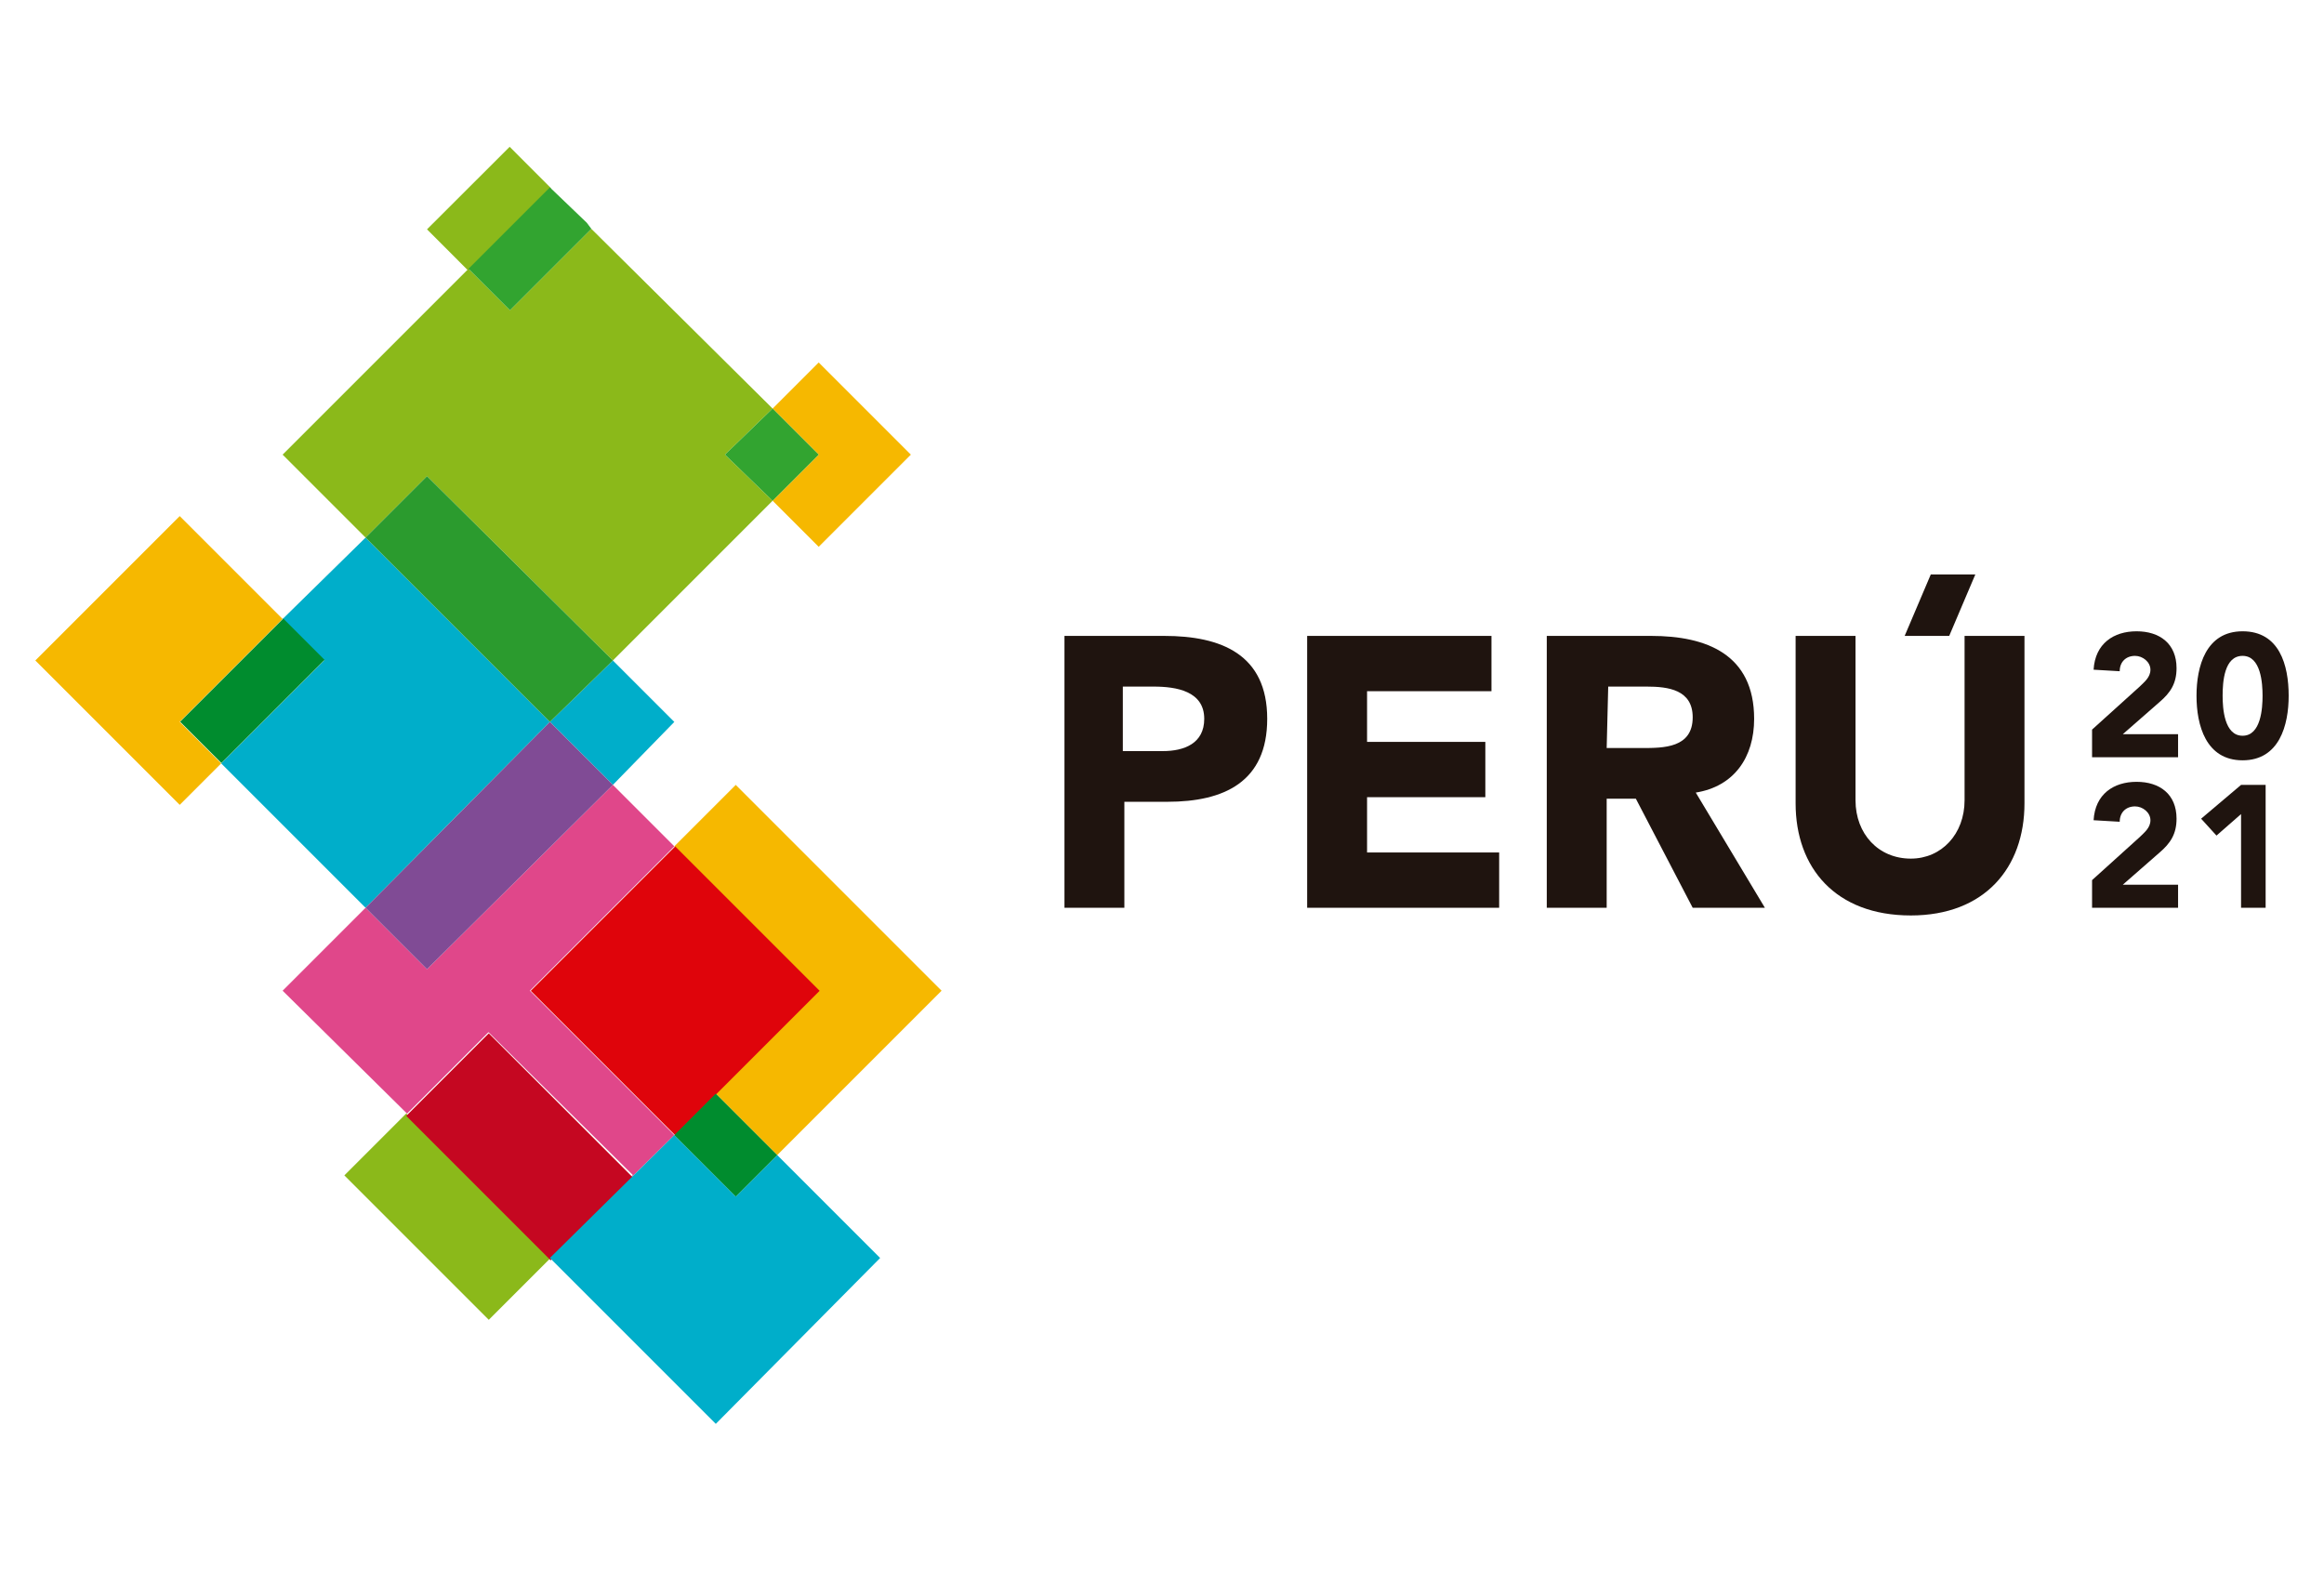 <?xml version="1.0" encoding="utf-8"?>
<!-- Generator: Adobe Illustrator 21.0.0, SVG Export Plug-In . SVG Version: 6.00 Build 0)  -->
<!DOCTYPE svg PUBLIC "-//W3C//DTD SVG 1.1//EN" "http://www.w3.org/Graphics/SVG/1.1/DTD/svg11.dtd">
<svg version="1.1" id="Layer_1" xmlns="http://www.w3.org/2000/svg" xmlns:xlink="http://www.w3.org/1999/xlink" x="0px" y="0px"
	 viewBox="0 0 151.3 102.3" style="enable-background:new 0 0 151.3 102.3;" xml:space="preserve">
<style type="text/css">
	.st0{fill:#1F140F;}
	.st1{fill:#8BB91A;}
	.st2{fill:#00AECA;}
	.st3{fill:#2B9B2E;}
	.st4{fill:#E0478A;}
	.st5{fill:#804B95;}
	.st6{fill:#C50721;}
	.st7{fill:#F6B800;}
	.st8{fill:#DF040B;}
	.st9{fill:#008C2E;}
	.st10{fill:#32A430;}
</style>
<title>Page 1</title>
<desc>Created with Sketch.</desc>
<g>
	<path class="st0" d="M69.2,41.4h6.6c3.7,0,6.7,1.2,6.7,5.4c0,4.1-2.8,5.4-6.5,5.4h-2.8v6.9h-3.9V41.4H69.2z M73.1,48.9h2.6
		c1.4,0,2.7-0.5,2.7-2.1c0-1.8-1.8-2.1-3.3-2.1h-2L73.1,48.9L73.1,48.9z"/>
	<path class="st0" d="M85.1,41.4h12V45H89v3.3h7.7v3.6H89v3.6h8.6v3.6H85.1V41.4z"/>
	<path class="st0" d="M100.7,41.4h6.8c3.6,0,6.7,1.2,6.7,5.4c0,2.5-1.3,4.4-3.8,4.8l4.5,7.5h-4.7l-3.7-7.1h-1.9v7.1h-3.9V41.4z
		 M104.6,48.7h2.3c1.4,0,3.3,0,3.3-2c0-1.8-1.6-2-3-2h-2.5L104.6,48.7L104.6,48.7z"/>
	<path class="st0" d="M131.8,52.3c0,4.2-2.6,7.3-7.4,7.3c-4.9,0-7.5-3.1-7.5-7.3V41.4h3.9v10.7c0,2.2,1.5,3.8,3.6,3.8
		c2,0,3.5-1.6,3.5-3.8V41.4h3.9V52.3z"/>
	<path class="st0" d="M136.2,47.5l3.1-2.8c0.3-0.3,0.7-0.6,0.7-1.1s-0.5-0.9-1-0.9c-0.6,0-1,0.4-1,1l-1.7-0.1
		c0.1-1.7,1.3-2.5,2.8-2.5s2.6,0.8,2.6,2.4c0,1-0.4,1.6-1.1,2.2l-2.4,2.1h3.6v1.5h-5.6V47.5z"/>
	<path class="st0" d="M146,41.1c2.4,0,3,2.2,3,4.2c0,1.9-0.6,4.2-3,4.2s-3-2.3-3-4.2C143,43.4,143.6,41.1,146,41.1z M146,47.9
		c1.2,0,1.3-1.8,1.3-2.6c0-0.8-0.1-2.6-1.3-2.6c-1.2,0-1.3,1.7-1.3,2.6C144.7,46.1,144.8,47.9,146,47.9z"/>
	<path class="st0" d="M136.2,57.3l3.1-2.8c0.3-0.3,0.7-0.6,0.7-1.1s-0.5-0.9-1-0.9c-0.6,0-1,0.4-1,1l-1.7-0.1
		c0.1-1.7,1.3-2.5,2.8-2.5s2.6,0.8,2.6,2.4c0,1-0.4,1.6-1.1,2.2l-2.4,2.1h3.6v1.5h-5.6V57.3z"/>
	<path class="st0" d="M145.9,53l-1.6,1.4l-1-1.1l2.6-2.2h1.6v8h-1.6V53z"/>
	<polygon class="st0" points="124,41.4 125.7,37.4 128.6,37.4 126.9,41.4 	"/>
	<polygon class="st1" points="39.9,43 50.3,32.6 47.2,29.6 50.3,26.6 38.5,14.9 33.2,20.2 30.5,17.5 18.4,29.6 23.8,35 27.8,31 	"/>
	<polygon class="st2" points="23.8,35 18.4,40.3 21.1,43 14.4,49.7 23.8,59.1 35.8,47 	"/>
	<polygon class="st2" points="39.9,51.1 43.9,47 39.9,43 35.8,47 	"/>
	<polygon class="st3" points="35.8,47 35.8,47 39.9,43 27.8,31 23.8,35 	"/>
	<polygon class="st4" points="34.5,64.5 43.9,55.1 39.9,51.1 27.8,63.1 23.8,59.1 18.4,64.5 26.5,72.5 31.8,67.2 41.2,76.5 
		35.8,81.9 35.8,81.9 43.9,73.9 	"/>
	<polygon class="st5" points="39.9,51.1 35.8,47 35.8,47 35.8,47 23.8,59.1 27.8,63.1 	"/>
	
		<rect x="26.3" y="72.6" transform="matrix(0.707 -0.707 0.707 0.707 -47.504 43.789)" class="st1" width="5.7" height="13.3"/>
	<rect x="30" y="68" transform="matrix(0.707 -0.707 0.707 0.707 -42.838 45.784)" class="st6" width="7.6" height="13.3"/>
	<polygon class="st7" points="43.9,73.9 43.9,73.9 46.6,71.2 50.6,75.2 61.3,64.5 47.9,51.1 43.9,55.1 53.3,64.5 	"/>
	
		<rect x="37.3" y="57.9" transform="matrix(0.707 -0.707 0.707 0.707 -32.752 49.942)" class="st8" width="13.3" height="13.3"/>
	<polygon class="st2" points="47.9,77.9 43.9,73.9 35.8,81.9 46.6,92.7 57.3,81.9 50.6,75.2 	"/>
	<polygon class="st9" points="43.9,73.9 47.9,77.9 50.6,75.2 46.6,71.2 	"/>
	<polygon class="st7" points="18.4,40.3 11.7,33.6 2.3,43 11.7,52.4 14.4,49.7 11.7,47 	"/>
	
		<rect x="11.7" y="43.1" transform="matrix(0.707 -0.707 0.707 0.707 -27.016 24.789)" class="st9" width="9.5" height="3.8"/>
	<rect x="28" y="11.7" transform="matrix(0.708 -0.707 0.707 0.708 -0.296 26.443)" class="st1" width="7.6" height="3.8"/>
	<polygon class="st10" points="38.5,14.9 38.2,14.5 35.8,12.2 30.5,17.5 33.2,20.2 	"/>
	<polygon class="st7" points="50.3,32.6 53.3,35.6 59.3,29.6 53.3,23.6 50.3,26.6 53.3,29.6 	"/>
	<polygon class="st10" points="50.3,32.6 53.3,29.6 50.3,26.6 47.2,29.6 	"/>
</g>
</svg>
